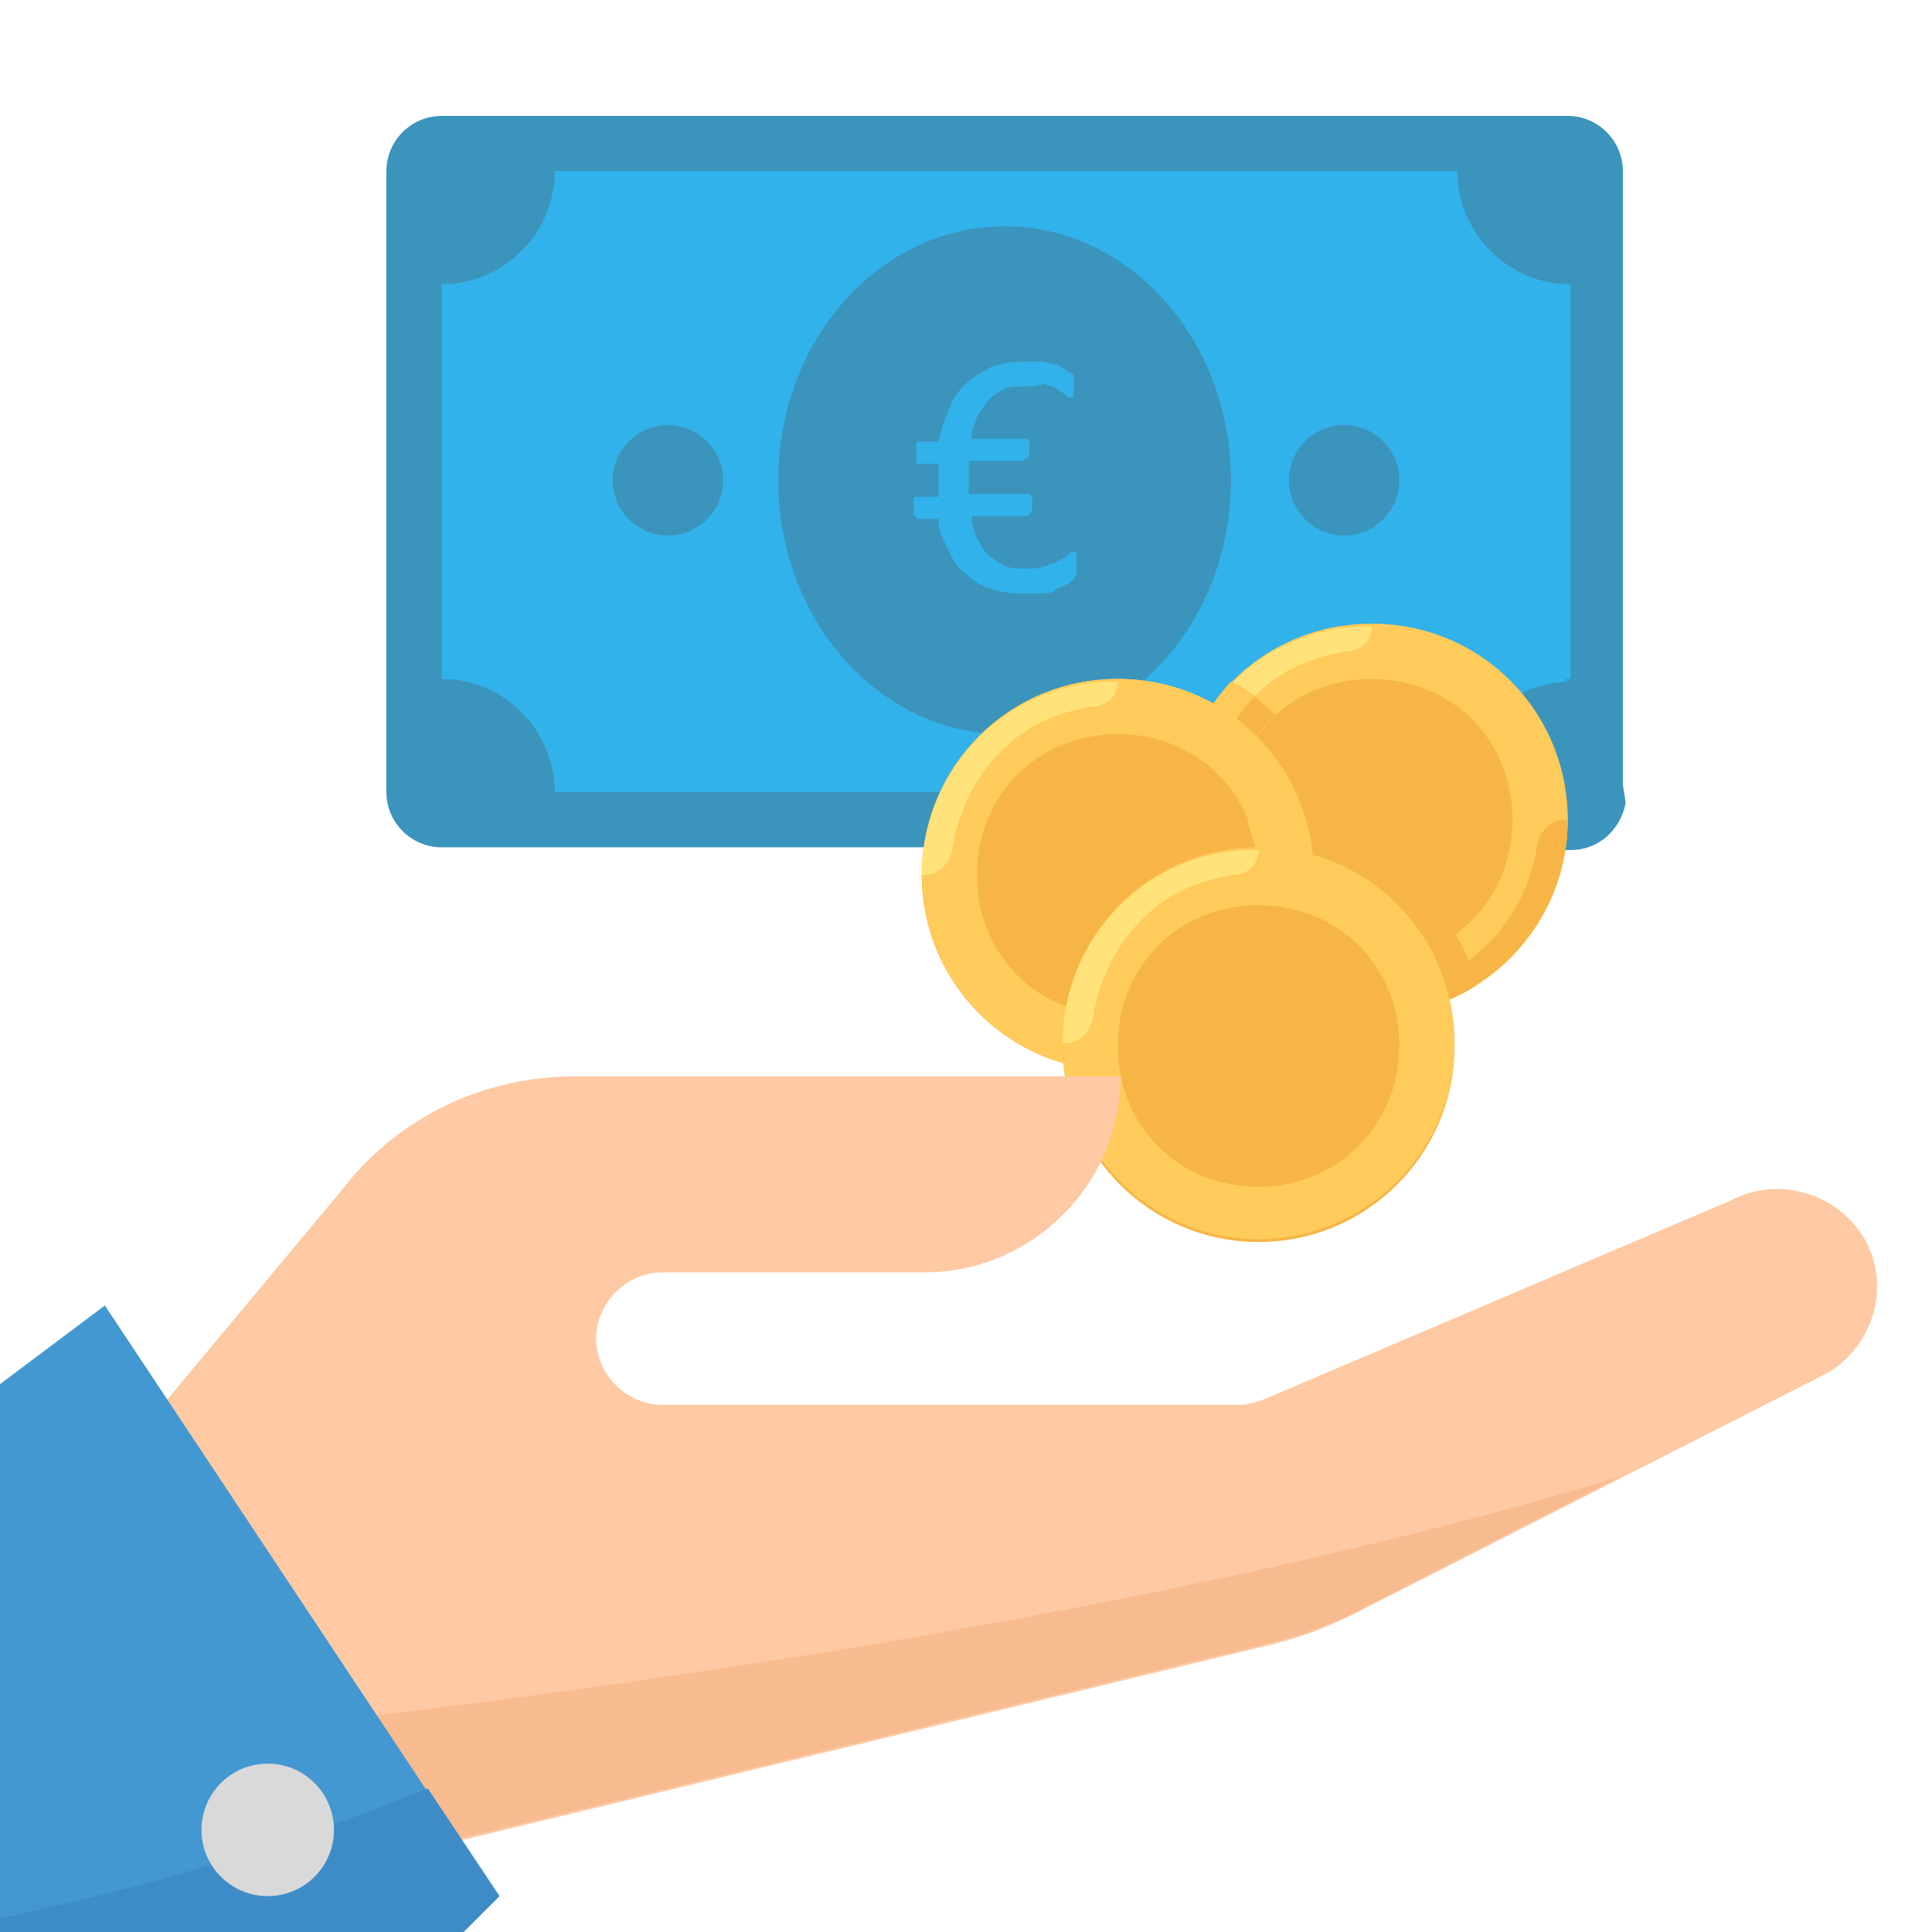 <?xml version="1.0" encoding="utf-8"?>
<!-- Generator: Adobe Illustrator 21.1.0, SVG Export Plug-In . SVG Version: 6.00 Build 0)  -->
<svg version="1.1" id="Layer_1" xmlns="http://www.w3.org/2000/svg" xmlns:xlink="http://www.w3.org/1999/xlink" x="0px" y="0px"
	 width="70px" height="70px" viewBox="0 0 70 70" style="enable-background:new 0 0 70 70;" xml:space="preserve">
<style type="text/css">
	.st0{fill:#3B94BC;}
	.st1{fill:#32B2EA;}
	.st2{fill:#FFCA5D;}
	.st3{fill:#F6B545;}
	.st4{fill:#FFCB5B;}
	.st5{fill:#FFE27A;}
	.st6{fill:#ECECF1;}
	.st7{fill:#E57E25;}
	.st8{fill:#FFB531;}
	.st9{fill:#FFFFFF;}
	.st10{fill:#D3D3D8;}
	.st11{fill:#FF9100;}
	.st12{fill:#FEC9A3;}
	.st13{fill:#F7BB8F;}
	.st14{fill:#4398D1;}
	.st15{fill:#3E8CC7;}
	.st16{fill:#D9D9D9;}
	.st17{fill:#95A5A5;}
	.st18{fill:#BDC3C7;}
	.st19{fill:#0172D0;}
	.st20{fill:#083A75;}
</style>
<g>
	<path class="st0" d="M56.9,30.7H16c-1.1,0-2-0.9-2-2V6.2c0-1.1,0.9-2,2-2h40.8c1.1,0,2,0.9,2,2v22.4C58.9,29.8,58,30.7,56.9,30.7z"
		/>
	<path class="st0" d="M51.8,22.6c-2.3,0-4.5,1.1-5.7,3c-1-0.5-2.1-0.9-3.5-0.9c-3.6,0-6.5,2.7-7,6.1h21.3c1,0,1.8-0.7,2-1.7
		C58.5,25.4,55.4,22.6,51.8,22.6z"/>
	<path class="st1" d="M52.8,28.7H20.1c0-2.2-1.8-4.1-4.1-4.1V10.3c2.2,0,4.1-1.8,4.1-4.1h32.7c0,2.2,1.8,4.1,4.1,4.1v14.3
		C54.6,24.6,52.8,26.4,52.8,28.7z"/>
	<g>
		<path class="st1" d="M51.8,22.6c-2.3,0-4.5,1.1-5.7,3c-1-0.5-2.1-0.9-3.5-0.9c-2.9,0-5.3,1.6-6.4,4.1h16.6c0-2.2,1.7-4,4-4.1
			C55.4,23.4,53.7,22.6,51.8,22.6z"/>
		<ellipse class="st0" cx="36.4" cy="17.4" rx="8.2" ry="9.2"/>
		<circle class="st0" cx="24.2" cy="17.4" r="2"/>
		<circle class="st0" cx="48.7" cy="17.4" r="2"/>
	</g>
	<circle class="st2" cx="40.5" cy="31.7" r="7.1"/>
	<circle class="st3" cx="49.7" cy="29.7" r="7.1"/>
	<path class="st4" d="M49.7,22.6c-4,0-7.1,3.2-7.1,7.1s3.2,7.1,7.1,7.1s7.1-3.2,7.1-7.1S53.7,22.6,49.7,22.6z M49.7,34.8
		c-2.9,0-5.1-2.2-5.1-5.1s2.2-5.1,5.1-5.1c2.9,0,5.1,2.2,5.1,5.1S52.6,34.8,49.7,34.8z"/>
	<path class="st3" d="M49.7,36.7L49.7,36.7c4,0.1,7.1-3.2,7.1-7h-0.1c-0.5,0-0.9,0.4-1,0.9c-0.2,1.4-0.9,2.8-1.9,3.7
		c-0.8,0.8-1.9,1.3-3.2,1.5C50.1,35.8,49.7,36.2,49.7,36.7z"/>
	<path class="st5" d="M49.7,22.7L49.7,22.7c-4-0.1-7.1,3.2-7.1,7h0.1c0.5,0,0.9-0.4,1-0.9c0.2-1.4,0.9-2.8,1.9-3.7
		c0.8-0.8,1.9-1.3,3.2-1.5C49.3,23.6,49.7,23.2,49.7,22.7z"/>
	<path class="st3" d="M53.5,35.7c-0.2-0.7-0.4-1.3-0.8-1.9c-0.8,0.6-1.8,1-3,1c-2.9,0-5.1-2.2-5.1-5.1c0-1.5,0.6-2.9,1.6-3.8
		c-0.5-0.5-1-0.9-1.6-1.2c-1.2,1.3-2,3.1-2,5c0,4,3.2,7.1,7.1,7.1C51.1,36.8,52.4,36.4,53.5,35.7z"/>
	<path class="st4" d="M44.6,24.7c-1.2,1.3-2,3.1-2,5h0.1c0.5,0,0.9-0.4,1-0.9c0.2-1.4,0.9-2.7,1.8-3.6
		C45.2,25.1,44.9,24.9,44.6,24.7z"/>
	<circle class="st3" cx="40.5" cy="31.7" r="7.1"/>
	<path class="st4" d="M40.5,24.6c-4,0-7.1,3.2-7.1,7.1s3.2,7.1,7.1,7.1s7.1-3.2,7.1-7.1S44.5,24.6,40.5,24.6z M40.5,36.8
		c-2.9,0-5.1-2.2-5.1-5.1s2.2-5.1,5.1-5.1c2.9,0,5.1,2.2,5.1,5.1S43.4,36.8,40.5,36.8z"/>
	<path class="st3" d="M40.5,38.8L40.5,38.8c4,0.1,7.1-3.2,7.1-7h-0.1c-0.5,0-0.9,0.4-1,0.9c-0.2,1.4-0.9,2.8-1.9,3.7
		c-0.8,0.8-1.9,1.3-3.2,1.5C40.9,37.9,40.5,38.3,40.5,38.8z"/>
	<path class="st5" d="M40.5,24.7L40.5,24.7c-4-0.1-7.1,3.2-7.1,7h0.1c0.5,0,0.9-0.4,1-0.9c0.2-1.4,0.9-2.8,1.9-3.7
		c0.8-0.8,1.9-1.3,3.2-1.5C40.1,25.6,40.5,25.2,40.5,24.7z"/>
	<path class="st4" d="M43.6,34.9c-0.1,0-0.2,0-0.3-0.1c-0.2-0.2-0.2-0.5,0-0.7c0.6-0.6,0.9-1.5,0.9-2.3c0-0.3,0.2-0.5,0.5-0.5
		c0.3,0,0.5,0.2,0.5,0.5c0,1.1-0.4,2.2-1.1,3.1C43.9,34.9,43.7,34.9,43.6,34.9z"/>
	<g>
		<path class="st4" d="M45.2,29.8c0.2,0.6,0.4,1.2,0.4,1.9c0,2.9-2.2,5.1-5.1,5.1c-0.3,0-0.7,0-1-0.1v0.1c0,0.7,0.1,1.3,0.3,2
			c0.2,0,0.5,0,0.7,0c4,0,7.1-3.2,7.1-7.1c0-0.7-0.1-1.3-0.3-2c-0.2,0-0.5,0-0.7,0C46.1,29.7,45.7,29.7,45.2,29.8z"/>
		<circle class="st3" cx="45.6" cy="37.9" r="7.1"/>
	</g>
	<path class="st4" d="M45.6,30.7c-4,0-7.1,3.2-7.1,7.1s3.2,7.1,7.1,7.1s7.1-3.2,7.1-7.1S49.6,30.7,45.6,30.7z M45.6,43
		c-2.9,0-5.1-2.2-5.1-5.1c0-2.9,2.2-5.1,5.1-5.1c2.9,0,5.1,2.2,5.1,5.1C50.7,40.7,48.5,43,45.6,43z"/>
	<path class="st5" d="M45.6,30.8L45.6,30.8c-4-0.1-7.1,3.2-7.1,7h0.1c0.5,0,0.9-0.4,1-0.9c0.2-1.4,0.9-2.8,1.9-3.7
		c0.8-0.8,1.9-1.3,3.2-1.5C45.2,31.7,45.6,31.3,45.6,30.8z"/>
	<g>
		<path class="st1" d="M39,20.5c0,0.1,0,0.3,0,0.3c0,0.1-0.1,0.1-0.1,0.2c0,0-0.1,0.1-0.3,0.2s-0.3,0.1-0.4,0.2
			c-0.1,0.1-0.3,0.1-0.6,0.1c-0.2,0-0.4,0-0.7,0c-0.4,0-0.8-0.1-1.1-0.2s-0.6-0.3-0.9-0.6c-0.3-0.2-0.4-0.5-0.6-0.9S34,19.2,34,18.8
			h-0.7c-0.1,0-0.1,0-0.1-0.1c-0.1,0-0.1-0.1-0.1-0.3c0-0.1,0-0.1,0-0.2s0-0.1,0-0.1c0,0,0-0.1,0.1-0.1s0,0,0.1,0h0.7
			c0-0.1,0-0.1,0-0.3c0-0.1,0-0.2,0-0.3c0-0.1,0-0.2,0-0.3c0-0.1,0-0.2,0-0.3h-0.7c-0.1,0-0.1,0-0.1-0.1c0,0,0-0.1,0-0.3
			c0-0.1,0-0.1,0-0.2s0-0.1,0-0.1c0,0,0-0.1,0.1-0.1s0,0,0.1,0H34c0.1-0.4,0.2-0.8,0.4-1.2c0.1-0.4,0.4-0.7,0.6-0.9
			c0.3-0.3,0.6-0.4,0.9-0.6c0.3-0.1,0.7-0.2,1.2-0.2c0.2,0,0.4,0,0.6,0c0.2,0,0.4,0.1,0.5,0.1c0.1,0,0.3,0.1,0.4,0.2
			c0.1,0.1,0.2,0.1,0.2,0.1c0,0,0.1,0.1,0.1,0.1s0,0.1,0,0.1s0,0.1,0,0.1c0,0.1,0,0.1,0,0.2c0,0.1,0,0.1,0,0.2s0,0.1,0,0.1
			c0,0,0,0.1,0,0.1c0,0,0,0-0.1,0c-0.1,0-0.1,0-0.2-0.1s-0.2-0.1-0.3-0.2c-0.1-0.1-0.3-0.1-0.5-0.2C37.6,14,37.4,14,37.1,14
			c-0.3,0-0.5,0-0.7,0.1c-0.2,0.1-0.4,0.2-0.6,0.4c-0.1,0.2-0.3,0.4-0.4,0.6c-0.1,0.3-0.2,0.5-0.2,0.8h1.9c0,0,0.1,0,0.1,0
			c0,0,0,0,0.1,0.1c0,0,0,0.1,0,0.1s0,0.1,0,0.2c0,0.1,0,0.3-0.1,0.3s-0.1,0.1-0.1,0.1h-2c0,0.1,0,0.2,0,0.3c0,0.1,0,0.2,0,0.3
			s0,0.2,0,0.3s0,0.2,0,0.3h2.1c0,0,0.1,0,0.1,0c0,0,0,0,0.1,0.1c0,0,0,0.1,0,0.1c0,0,0,0.1,0,0.2c0,0.1,0,0.3-0.1,0.3
			c0,0.1-0.1,0.1-0.1,0.1h-2c0,0.3,0.1,0.6,0.2,0.8c0.1,0.2,0.2,0.4,0.4,0.6c0.1,0.1,0.4,0.3,0.6,0.4s0.5,0.1,0.8,0.1
			c0.3,0,0.5,0,0.7-0.1s0.4-0.1,0.5-0.2c0.1-0.1,0.3-0.1,0.3-0.2c0.1-0.1,0.1-0.1,0.2-0.1c0,0,0,0,0.1,0c0,0,0,0,0,0.1
			c0,0,0,0.1,0,0.1C39,20.3,39,20.4,39,20.5z"/>
	</g>
</g>
<g>
	<path class="st12" d="M67.5,44.8c-1-1.6-3.1-2.2-4.8-1.3l-16.9,7.2c-0.3,0.1-0.6,0.2-0.9,0.2H24c-1.3,0-2.4-1.1-2.4-2.4
		s1.1-2.4,2.4-2.4h9.5c3.9,0,7.1-3.2,7.1-7.1H20.8c-3.3,0-6.4,1.5-8.4,4.1l-7.5,9l8.4,15.4l32.3-7.8c1.4-0.3,2.7-0.8,4-1.5l16.7-8.5
		C68,48.6,68.5,46.4,67.5,44.8z"/>
	<path class="st13" d="M10.7,62.5l2.7,4.9l32.3-7.8c1.4-0.3,2.7-0.8,4-1.5l9-4.6C43.7,58.1,23.9,61,10.7,62.5z"/>
	<polygon class="st14" points="-1,50.9 -1,72.3 14.5,72.3 18,68.7 3.8,47.3 	"/>
	<path class="st15" d="M-1,72.3h15.5l3.6-3.6l-2.6-3.9C10.1,67,4.6,68.6-1,69.7V72.3z"/>
	<circle class="st16" cx="9.7" cy="66.3" r="2.4"/>
</g>
</svg>
